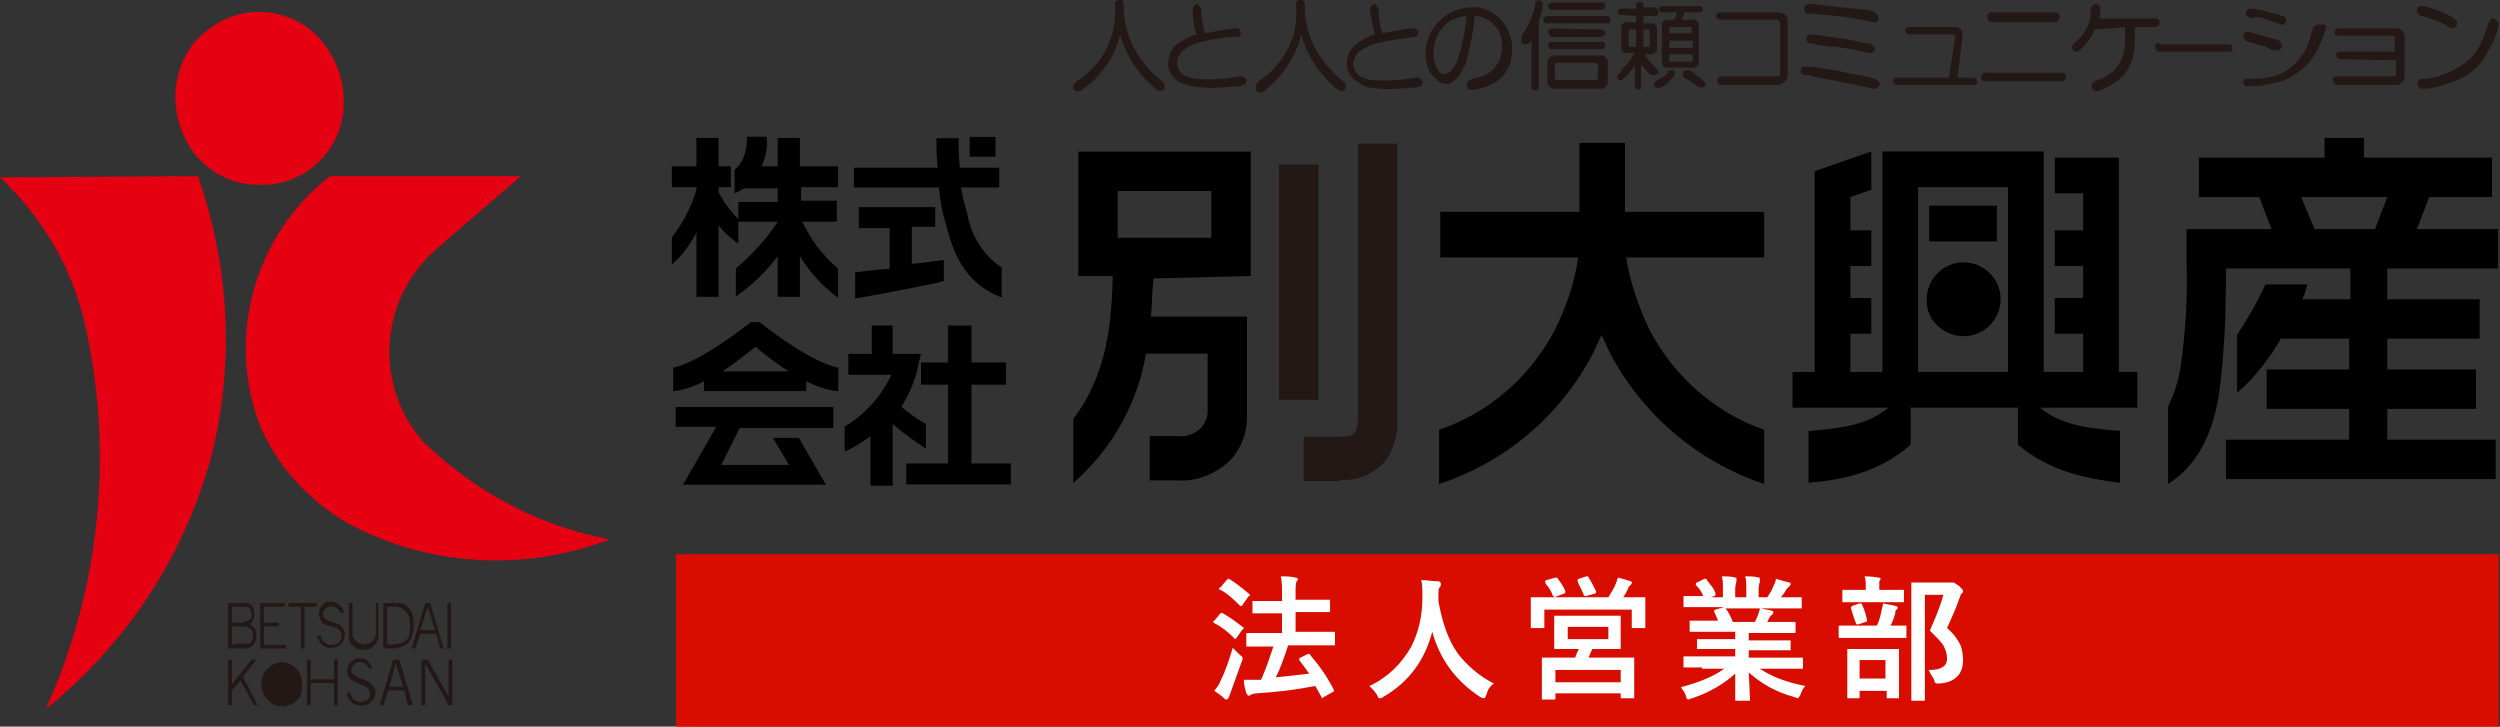 <svg version="1.1" id="グループ_557" xmlns="http://www.w3.org/2000/svg" x="0" y="0" viewBox="0 0 203 59" xml:space="preserve"><rect x="0" y="0" width="203" height="59" fill="#333333" stroke="none"/><style>.st1{fill:#231815}.st2{fill:#e50012}</style><g id="グループ_2019" transform="translate(54.55)"><g id="グループ_14" transform="translate(14.034 26.434)"><path id="パス_123" d="M6.2 3h2.2V0h1.9v3h2.8v1.8h-2.8v6.4h3.2v1.7H5v-1.7h3.4V4.8H6.2V3z"/><path id="パス_124" d="M6.2 2.3H3.9V0H2.2v2.3H.3V4h3.5C3 5.7 1.7 7.2 0 8.2v2h.1c.7-.3 1.4-.8 2-1.2v4h1.8V8c.8.7 1.8 1.4 2.7 2V8c-.7-.4-1.4-.9-2-1.4.7-1.1 1.2-2.3 1.4-3.5.1-.3.1-.5.2-.8z"/></g><g id="グループ_15" transform="translate(.115 26.155)"><path id="パス_125" d="M4 4h5.3c-.9-.6-1.8-1.3-2.7-2-.8.7-1.7 1.4-2.6 2z" fill="none"/><path id="パス_126" d="M.2 8.5h3.3L.8 13.2h11.6l-2.2-3.8H8.1l1.3 2.2H3.9l1.5-3H13V6.9H.2v1.6z"/><path id="パス_127" d="M7 0h-.7C4.9 1.1 1.9 3.3 0 3.7v1.9h.1c.8-.1 1.7-.4 2.4-.8v.8h8.3v-.8c.8.4 1.6.7 2.5.8h.1V3.7c-2-.4-5-2.6-6.4-3.7zM4 4c.9-.6 1.8-1.3 2.7-2 .8.7 1.7 1.4 2.7 2H4z"/></g><g id="グループ_16" transform="translate(14.788 11.121)"><path id="パス_128" d="M.1 11v2.1h.1c.1 0 6.6-1.2 7.1-1.4V10h-.1c-.2 0-1.2.2-2.5.3v-3h1.9V5.7H.4v1.7h2.5v3.3c-1.5.1-2.8.3-2.8.3z"/><path id="パス_129" d="M7.4 6.8c.6 2.5 1.5 5 4.5 6.2h.1v-2.4c-1.5-1-2.5-2.6-2.8-4.4-.2-.6-.4-1.4-.5-2.1h3.1V2.5H8.6c-.1-1-.1-1.8-.1-2.3V.1H6.7v.2c0 .5 0 1.3.1 2.2H0v1.6h6.9c.1.9.2 1.8.5 2.7z"/><path id="長方形_99" d="M9.4 0h2.1v1.6H9.4z"/></g><path id="パス_130" d="M13.5 15.2v-1.7h-3.1v-2.3H8.6v2.3H7.3c.3-.7.5-1.5.4-2.3v-.1H6.1v.1c0 .7-.1 1.4-.5 2-.1.2-.3.4-.5.6v1.9c.3-.1.5-.3.8-.4h2.7v1.1H5.4v1.4c-.6-.6-1.2-1.4-1.6-2.2v-.4h1v-1.7h-1v-2.3H2v2.3H0v1.7h2v.2c-.4 1.4-1.1 2.7-2 3.9v2.2l.1-.1c.8-.7 1.4-1.6 1.9-2.5v5.2h1.8v-5.8c.4.5.9 1 1.5 1.4l.1.1V18h3.2c-.9 1.4-2.1 2.7-3.4 3.8v2.3l.1-.1c1.3-.9 2.4-2 3.3-3.2v3.3h1.8v-3.3c.8 1.3 1.8 2.4 3 3.3l.1.1v-2.4c-1.2-1-2.2-2.3-2.9-3.8h2.8v-1.7h-2.9v-1.1h3z"/><path id="パス_131" class="st1" d="M143.5 6.2c-.4.1-.9.2-1.3.2h-.2c-.1 0-.2.1-.2.2s-.1.2 0 .3c0 .2.2.3.3.3h.5c.8-.1 1.6-.4 2.4-.7 1-.4 1.9-1.2 2.4-2.2.1-.2.2-.3.3-.5.3-.5.5-1.1.6-1.7V2c0-.1 0-.2-.1-.3l-.2-.2c-.2 0-.3 0-.4.2 0 .1-.1.1-.1.2-.1.4-.2.7-.4 1.1-.3.9-.9 1.7-1.6 2.2-.6.4-1.2.7-1.9.9l-.1.1"/><path id="パス_132" class="st1" d="M142.5 1.4c.6.2 1.2.4 1.8.8.1 0 .1.1.2.1s.3 0 .4-.2c.1-.1.1-.3 0-.4 0-.1-.1-.1-.2-.2 0 0-.1 0-.1-.1-.7-.4-1.5-.7-2.3-.9h-.2c-.1 0-.2 0-.3.1-.1.1-.1.2-.1.3 0 .1 0 .1.1.2l.1.1s.1 0 .1.1l.5.1"/><path id="パス_133" class="st1" d="M140 4.9v1.2c0 .1-.1.1-.2.1h-4.7c-.2 0-.3.2-.2.4 0 .1.1.2.3.3h5c.2-.1.4-.3.5-.5V2.8c-.1-.2-.3-.4-.5-.5h-4.9c-.1 0-.1.1-.2.1 0 .1-.1.1-.1.2 0 .2.1.3.3.3h4.5s.1 0 .1.1v1.2h-4.5c-.2 0-.3.2-.2.4 0 0 0 .1.1.1.1.1.1.1.2.1l4.5.1"/><path id="パス_134" class="st1" d="M129.5 6.3c-.5.1-1 .1-1.5.1h-.1c-.1 0-.2 0-.2.1-.1.1-.1.1-.1.2s0 .2.1.2c.1.1.1.1.2.1h.4c.8 0 1.6-.2 2.4-.4 1.2-.4 2.2-1.3 2.8-2.3.3-.6.6-1.3.8-1.9v-.3c0-.1-.1-.1-.1-.1h-.6c-.1 0-.1.1-.2.1l-.1.1c0 .1-.1.2-.1.3-.1.2-.1.4-.2.7-.3 1-.9 1.8-1.7 2.4-.5.4-1.1.6-1.8.7"/><path id="パス_135" class="st1" d="M128.9 1.4c.5.1 1 .3 1.5.5.1 0 .2.1.3.1h.2c.1-.1.2-.2.2-.3 0-.1 0-.2-.1-.3 0 0-.1-.1-.2-.1s-.2-.1-.3-.1l-.4-.1c-.6-.2-1.1-.3-1.7-.4h-.2c-.2 0-.4.2-.4.3 0 .1 0 .2.1.3 0 0 .1 0 .1.1.1 0 .2 0 .3.1.3-.1.5-.1.6-.1"/><path id="パス_136" class="st1" d="M129.6 3.9c.2.1.4.2.6.2h.2c.1 0 .2-.1.3-.2.1-.1 0-.3 0-.4l-.1-.1-.1-.1c-.1-.1-.2-.1-.3-.1l-2.1-.6h-.2c-.1 0-.2.1-.3.2 0 .1 0 .3.1.4l.1.1c.1 0 .2.1.2.1.5.1 1 .3 1.5.4l.1.1"/><path id="パス_137" class="st1" d="M120.8 3.5h-.1c-.2 0-.3.2-.2.4V4c0 .1.1.1.2.2h5.8c.1 0 .2-.1.2-.2.1-.2 0-.3-.2-.4h-5.7"/><path id="パス_138" class="st1" d="M118 2.2v1.4c0 .3-.1.7-.2 1-.2.5-.5 1-.9 1.3-.4.3-.8.5-1.3.7-.1 0-.1.1-.2.1-.1.1-.1.2-.1.3 0 .1 0 .2.1.3.1.1.2.1.3.1h.2c.7-.3 1.4-.7 2-1.3.4-.5.7-1.1.8-1.8.1-.5.1-1 .1-1.5v-.6h1.7c.2 0 .3-.2.3-.4 0-.1 0-.2-.1-.2-.1-.1-.1-.1-.2-.1h-4.6c.1-.2.1-.4.1-.6V.7c0-.1 0-.1-.1-.2-.1-.2-.3-.2-.5-.1l-.1.1s0 .1-.1.2v.6c-.1.8-.6 1.6-1.2 2.1l-.2.2c0 .1-.1.1-.1.2s0 .2.1.3c.1.1.2.1.3.1h.1s.1 0 .1-.1l.2-.2c.4-.4.8-.9 1-1.4v-.1l2.5-.2"/><path id="パス_139" class="st1" d="M106.7 5.9c-.2 0-.3.1-.3.2-.1.1-.1.2-.1.2 0 .1 0 .2.1.2.1.1.1.1.2.1h6.3c.2 0 .3-.2.3-.4 0-.1 0-.2-.1-.2-.1-.1-.1-.1-.2-.1h-6.2"/><path id="パス_140" class="st1" d="M107.2 1c-.1 0-.1 0 0 0-.3 0-.4.2-.4.4s.2.4.4.4h5.2c.2-.1.3-.3.3-.5s-.2-.3-.4-.3h-5.1"/><path id="パス_141" class="st1" d="M103.7 6.3h-4.3c-.2 0-.3.2-.2.4 0 .1.1.2.2.2h6.4c.1 0 .2-.1.2-.2s0-.2-.1-.3c-.1-.1-.2-.1-.3-.1h-1.2l.4-3.3v-.3c0-.1-.1-.2-.1-.3-.1-.1-.3-.2-.5-.2h-3.8c-.2.1-.3.2-.2.4 0 .1.2.2.3.2h3.5c.1 0 .1.1.2.1v.2l-.5 3.2"/><path id="パス_142" class="st1" d="M94.2 6.5c1 .2 2 .4 2.9.6l.4.1h.2c.1 0 .2 0 .2-.1.1-.1.2-.2.2-.3 0-.1-.1-.2-.2-.3-.1 0-.1-.1-.2-.1-.2-.1-.4-.1-.7-.2L95.8 6c-1.2-.3-2.4-.5-3.6-.6h-.3c-.1 0-.2.1-.2.2-.1.2 0 .4.2.5h.5c.5.2 1.2.3 1.8.4"/><path id="パス_143" class="st1" d="M94.6 1.3c1 .1 2 .3 2.9.5h.3l.1-.1c.1-.2.1-.4-.1-.6 0 0-.1 0-.1-.1 0 0-.1 0-.2-.1-.2 0-.3-.1-.5-.1l-2-.2c-.9-.1-1.7-.2-2.6-.3h-.1c-.1 0-.2.1-.3.2-.1.1-.1.2 0 .3 0 .1 0 .2.1.3h.5c.7.1 1.3.1 2 .2"/><path id="パス_144" class="st1" d="M94.5 3.8c.9.1 1.8.3 2.7.5h.1c.2 0 .4-.1.4-.3 0-.1 0-.2-.1-.2 0 0 0-.1-.1-.1 0 0-.1 0-.1-.1-.2-.1-.3-.1-.5-.1l-.9-.2c-1-.2-2.1-.3-3.2-.5h-.4c-.1 0-.1.1-.2.1-.1.2-.1.3 0 .5l.1.1h.1c.1 0 .3 0 .4.1.6.1 1.2.2 1.7.2"/><path id="パス_145" class="st1" d="M90 2v4c0 .1-.1.2-.2.2h-4.6c-.2 0-.3.2-.3.4v.1c0 .1.1.2.2.2h4.7c.1 0 .2 0 .3-.1.3-.1.4-.3.5-.6V1.5c-.1-.3-.4-.5-.7-.5h-4.8s-.1 0-.2.1-.1.1-.1.2 0 .2.1.2c.1.1.1.1.2.1h4.7c.1.1.2.2.2.4"/><path id="パス_146" class="st1" d="M82.6 6.5c.2.2.4.3.7.5.1.1.1.1.2.1h.2c.1 0 .1 0 .2-.1.1 0 .1-.2-.1-.4l-.2-.2c-.3-.2-.5-.4-.8-.6-.1 0-.1-.1-.2-.1h-.2c-.1 0-.1 0-.2.1s-.1.2-.1.3c0 .1 0 .1.1.2l.1.1c.2 0 .2.1.3.1"/><path id="パス_147" class="st1" d="M81.6 1c0 .2-.1.4-.2.6h-.7c-.2.1-.3.2-.3.4v3.2c.1.2.2.3.4.3h2.3c.2-.1.3-.2.3-.4V1.9c-.1-.2-.2-.3-.4-.3h-1c.1-.2.2-.4.2-.6h1.3c.1 0 .1-.1.2-.1 0-.1.1-.1 0-.2 0-.1-.1-.2-.1-.2h-3.2c-.2 0-.3.2-.2.3 0 .1.1.2.1.2h1.3M81 4.4h1.9v.5s0 .1-.1.1H81v-.6m0-1.1h1.9v.6H81v-.6m0-.6v-.5h1.8v.5H81"/><path id="パス_148" class="st1" d="M80.2 6.4c-.1.1-.2.1-.3.2-.1 0-.1.1-.1.1 0 .1-.1.2 0 .3 0 .1.1.1.1.1.1.1.3.1.4 0 .1 0 .1-.1.2-.1.2-.1.4-.2.5-.4l.3-.3c.1-.1.1-.1.1-.2.1-.2 0-.4-.1-.4h-.2c-.1 0-.1.1-.2.1l-.1.2c-.2.2-.4.3-.6.4"/><path id="パス_149" class="st1" d="M78.3 1.3v.5h-.9c-.2.1-.3.2-.3.4V4c.1.2.2.3.4.3h.7c-.3.5-.7 1-1.1 1.4 0 .2-.1.2-.2.3l-.1.1v.3c0 .1.1.1.2.1h.1c.1 0 .1-.1.2-.1l.3-.3c.2-.2.4-.5.6-.8v1.8c0 .1 0 .1.1.1s.1.1.2.1.1 0 .2-.1v-2c.2.3.4.5.7.8l.1.1h.3c.2-.1.3-.1.3-.2v-.2s0-.1-.1-.1c-.1-.1-.2-.1-.2-.2-.3-.3-.6-.6-.8-1h.6c.2-.1.4-.2.4-.4V2.2c-.1-.2-.2-.3-.4-.3h-.7v-.6h1c.1 0 .2-.1.2-.2.1-.1 0-.3-.1-.4 0 0-.1 0-.1-.1h-1V.3s0-.1-.1-.1c-.1-.1-.3-.1-.4 0l-.1.1v.4h-1.2c-.2 0-.3.2-.3.3 0 .1.1.2.1.2h.2l1.2.1m.6 1.1h.4s.1 0 .1.1v1.2s0 .1-.1.1h-.4V2.4m-.6 0v1.4h-.5s-.1 0-.1-.1V2.5s0-.1.1-.1h.5"/><path id="パス_150" class="st1" d="M71.1 1.3s-.1 0 0 0c-.3.1-.4.2-.3.4 0 .1.1.2.2.2h5c.2 0 .3-.2.2-.4 0-.1-.1-.2-.2-.2h-4.9"/><path id="パス_151" class="st1" d="M71.1 5.1v1.7c.1.2.3.4.5.4h4c.2-.1.4-.3.4-.5V4.9c-.1-.2-.3-.4-.5-.4h-4c-.2.1-.4.3-.4.6m.6.2c0-.1.1-.2.1-.2H75c.1 0 .1.1.2.1v1.1c0 .1-.1.1-.1.2h-3.2c-.1 0-.1-.1-.2-.1V5.3"/><path id="パス_152" class="st1" d="M71.5.2c-.3.1-.4.2-.3.4 0 .1.1.2.2.2h4.1c.2 0 .3-.2.3-.4 0-.1-.1-.2-.2-.2h-4.1"/><path id="パス_153" class="st1" d="M71.5 3.4s-.1 0 0 0c-.3 0-.4.2-.3.4 0 .1.1.2.2.2h4.1c.2 0 .3-.2.3-.4 0-.1-.1-.2-.2-.2h-4.1"/><path id="パス_154" class="st1" d="M71.5 2.3c-.3 0-.4.2-.3.4 0 .1.1.1.1.2.1.1.1.1.2.1h4c.1 0 .2-.1.3-.2 0-.1 0-.3-.1-.3s-.1-.1-.2-.1l-4-.1"/><path id="パス_155" class="st1" d="M69.8 3v4.1c0 .1.1.2.2.2.2.1.3 0 .4-.1V1.8c.1-.4.2-.7.3-1.1V.3c0-.1-.1-.1-.1-.2-.1-.1-.3-.1-.4 0l-.1.1v.3c-.2.9-.6 1.7-1.1 2.4v.5c0 .1.1.2.2.2.2 0 .4 0 .5-.2 0 0 .1-.1.1-.2V3"/><path id="パス_156" class="st1" d="M65.2 1.3c.9 0 1.6.6 2 1.3.3.7.3 1.6 0 2.3-.3.6-.8 1.1-1.4 1.3-.2.1-.5.1-.7.2-.1 0-.2 0-.3.1 0 0-.1 0-.1.1-.1 0-.1.1-.1.2-.1.2 0 .4.2.5h.2c.7-.1 1.4-.3 2-.7.7-.5 1.2-1.3 1.2-2.2.1-.6 0-1.2-.2-1.7-.3-.7-.6-1.1-1-1.4-.6-.5-1.4-.8-2.2-.7-2 .1-3.6 1.8-3.6 3.8 0 .5.1 1 .4 1.5.2.3.5.6.8.8.3.1.6.2.9 0 .2-.1.4-.3.6-.5.2-.3.4-.7.6-1.1.3-1.3.6-2.5.7-3.8m-.7 0v.3c-.1 1-.3 2-.6 3-.1.4-.3.7-.5 1l-.3.3c-.1.1-.3.1-.5.1-.1 0-.2-.1-.3-.2-.1-.1-.1-.2-.2-.3-.6-1.4-.1-3 1.1-3.8.5-.2.9-.4 1.3-.4"/><path id="パス_157" class="st1" d="M57.1 2.8c-.5.1-.9.4-1.3.6-.4.3-.8.7-.9 1.2-.3.8.1 1.7.9 2.1.2.2.5.3.8.4.8.1 1.6.2 2.4.1.5 0 1-.1 1.5-.1.1 0 .2-.1.3-.1.1 0 .1-.1.1-.1.1-.2.1-.4-.1-.5 0 0-.1 0-.2-.1h-.2c-1.1.2-2.3.3-3.4.2-.4 0-.7-.1-1.1-.3-.2-.1-.4-.4-.5-.6-.1-.3-.1-.5 0-.8.1-.2.2-.4.4-.6.4-.3 1-.6 1.5-.7.8-.2 1.5-.3 2.3-.4l.7-.1h.1s.1 0 .1-.1c.1-.1.1-.1.1-.2s0-.2-.1-.3c-.1-.1-.2-.1-.3-.1H60l-.7.1c-.5.1-1.1.2-1.6.3-.2-.6-.3-1.2-.3-1.8 0-.1 0-.2-.1-.3 0-.1-.1-.1-.1-.2-.1-.1-.2-.1-.3 0-.1.1-.2.2-.2.3v.2c.1.6.2 1.3.4 1.9"/><path id="パス_158" class="st1" d="M51.1 2.8c.5 1.8 1.6 3.4 3 4.5.1 0 .1.1.2.1.2 0 .4-.1.4-.3v-.3s0-.1-.1-.1l-.2-.2c-1.5-1.2-2.6-2.9-2.9-4.8-.1-.4-.1-.8-.1-1.2V.3c0-.1-.1-.3-.2-.3-.2-.1-.4 0-.5.2v.4c.2 2.3-1 4.6-2.9 5.9-.1 0-.1.1-.2.2l-.1.1c-.1.1-.1.2-.1.3 0 .1.1.2.1.3.1.1.2.1.3.1.1 0 .2 0 .3-.1 1.5-1.2 2.6-2.8 3-4.6"/><path id="パス_159" class="st1" d="M42.6 2.8c-.5.1-.9.4-1.3.6-.5.3-.8.7-.9 1.2-.3.8.1 1.7.9 2.1l.9.3c.8.1 1.6.2 2.4.1.5 0 1-.1 1.5-.1.1 0 .2-.1.3-.1.1 0 .1-.1.2-.1.1-.2.1-.4-.1-.5 0 0-.1-.1-.2-.1h-.2c-1.1.2-2.3.3-3.4.2-.4 0-.7-.1-1.1-.3-.5-.3-.7-.9-.5-1.4.1-.2.2-.4.4-.6.4-.3 1-.6 1.5-.7.8-.2 1.5-.3 2.3-.4h.7s.1 0 .1-.1c.1-.1.1-.1.1-.2s0-.2-.1-.3c-.1-.1-.2-.1-.3-.1h-.2l-.7.1c-.5.1-1.1.2-1.6.3-.2-.6-.3-1.2-.3-1.8 0-.1 0-.2-.1-.3 0-.1-.1-.1-.1-.2-.1-.1-.2-.1-.3 0-.1.1-.2.2-.2.3v.2c0 .6.1 1.3.3 1.9"/><path id="パス_160" class="st1" d="M36.4 2.8c.5 1.8 1.6 3.4 3 4.5.1 0 .1.1.2.1.2 0 .4-.1.4-.3v-.3s0-.1-.1-.1l-.2-.2c-1.5-1.2-2.6-2.9-2.9-4.8-.1-.4-.1-.8-.1-1.2V.3c0-.1-.1-.3-.2-.3-.2 0-.4 0-.5.2v.4c.1 2.4-1 4.6-3 5.9-.1 0-.1.1-.2.2l-.1.1c-.1.1-.1.2-.1.3 0 .2.2.4.4.3.1 0 .2 0 .3-.1 1.5-1 2.7-2.7 3.1-4.5"/><path id="パス_161" d="M107.6 16.7h-5.5v2.9h5.5v-2.9zM119 30.2h-1.5V12.8h-5.2v2.9h2.3v3h-2.3v2.9h2.3v2.6h-2.3v2.9h2.3v3.1h-3.2V12.3H98.3v17.9h-2.6v-3.1h1.7v-2.9h-1.7v-2.6h1.7v-2.9h-1.7V16l1.7-.6v-3.1l-4.6 1.6v16.3H91v2.9h7.8c-1.9 1.6-4.5 1.7-6.5 1.9v4.2c2.4-.2 5.6-.7 8.3-3.1v-2.9l-.1-.1h8.9l-.1.1v2.9c2.7 2.3 5.9 2.8 8.3 3.1V35c-2-.2-4.6-.3-6.5-1.9h7.9v-2.9zm-10.5 0h-7.3v-15h7.3v15zm-3.6-2.9c1.7 0 3-1.4 3-3 0-1.7-1.4-3-3-3-1.7 0-3 1.4-3 3-.1 1.6 1.3 3 3 3z"/><path id="パス_162" d="M79.4 26.8c-.9-1.9-1.6-3.9-1.9-5.9h11.2v-3.7H77.4v-5.6h-3.7v5.6H62.4v3.7h11.2c-.3 2.1-1 4.1-1.9 5.9-2 3.8-5.3 6.7-9.4 8.1v4.4c5.5-1.8 10-5.7 12.6-10.8.2-.5.4-.9.6-1.3.2.4.4.9.6 1.3 2.6 5.1 7.2 9 12.6 10.8v-4.4c-4-1.4-7.3-4.3-9.3-8.1z"/><g id="グループ_18" transform="translate(32.607 11.661)"><path id="パス_163" class="st1" d="M16.7 20.9V1.7h3.2v19.1h-3.2z"/><path id="パス_164" class="st1" d="M21.6 27.4h-2.9v-3.6h2.9c1.2 0 1.2-.3 1.3-.4.2-.4.2-.8.2-1.2V0h3.2v22.2c.1 1.1-.2 2.2-.7 3.2-.9 1.3-2.3 2-3.9 1.9l-.1.1z"/><g id="グループ_17" transform="translate(0 .649)"><path id="パス_165" d="M14.4 10.1V0H.4v10.1h2.8C3.1 13.8 2.8 18 0 21.7v5.2c3.1-2.7 5.2-6.4 5.9-10.5h5v4.7c0 .5-.2.9-.5 1.3-.5.5-1.2.8-1.9.7H6.2v3.6h2.3c1.6.1 3.2-.6 4.3-1.7.8-.9 1.3-2.1 1.3-3.4v-8.2H6.3c.1-1.1.1-2.2.2-3.1l7.9-.2zM3.6 6.9V3.2h7.6V7H3.6z"/></g></g><path id="パス_166" d="M148.3 21.8v-3.2h-6.6l1-2.6h5.1v-3.2h-10.4v-1.6h-3.2v1.6H124V16h4.9l1 2.6H123v2.9c.1 2.8-.1 5.6-.5 8.4-.2 1.1-.5 2.1-1 3.1v6.3c2.5-1.6 3.6-4.2 4.1-7.1.5-3.5.6-6.9.6-10.4h10.1v2.5h-3.9c.2-.4.3-.8.4-1.2h-3.4c-.5 1.1-1.1 2.2-1.8 3.3-.2.3-.3.5-.5.8v4.7c1.3-1.1 2.3-2.4 3.2-3.8.1-.2.3-.5.4-.7v.1h5.5V30h-6.7v3.2h6.7v2.5h-10v3.2h21.9v-3.2h-8.8v-2.5h7.2V30h-7.2v-2.5h7.5v-3.2h-7.5v-2.5h9zm-16-5.8h7l-1 2.6h-4.9l-1.1-2.6z"/></g><g id="グループ_2020" transform="translate(0 1)"><path id="パス_167" class="st2" d="M42.3 13.3H26.8c-6.2 4.8-8.5 13.2-5.6 20.5l.1.2c1.4 3 3.7 5.5 6.6 7.3 6.6 3.7 14.5 4.2 21.6 1.5-5.8-1.1-11-3.9-15.2-8-4.1-4.8-3.4-11.9 1.4-15.8l.1-.1 6.5-5.6"/><path id="パス_168" class="st2" d="M15.2 3.3c-1.5 2.6-1.2 5.8.6 8.2C17 13 18.9 14 20.9 14c3.7.2 6.8-2.6 7-6.3v-.2c.1-1.9-.6-3.7-1.7-5.1-2.3-2.8-6.5-3.3-9.4-.9-.7.5-1.2 1.1-1.6 1.8"/><path id="パス_169" class="st2" d="M16.1 13.3L0 13.4c3.3 3.1 5.7 7.1 6.8 11.5 2.5 10.6 1.4 21.8-3.1 31.7 6.7-5.4 11.5-12.8 13.6-21.1 1.7-7.2 1.3-14.8-1.1-21.8l-.1-.4"/><g id="グループ_19" transform="translate(18.527 47.862)"><path id="パス_170" class="st1" d="M15.7 4.7v3.7h.3V5l1.9 3.4h.3V4.7h-.3v3l-1.7-3h-.5"/><path id="パス_171" class="st1" d="M12.3 8.4h.3l.4-1.2h1.3l.3 1.2h.4l-1.1-3.7h-.5l-1.1 3.7m.8-1.5l.5-1.9.6 1.9h-1.1"/><path id="パス_172" class="st1" d="M9.6 7.5c.1.3.3.6.6.8.3.1.6.2.9.1.4-.1.6-.3.8-.7.1-.3.1-.6-.1-.8-.1-.2-.2-.3-.4-.4-.2-.1-.4-.2-.7-.3-.2-.1-.3-.2-.5-.3-.1 0-.2-.1-.2-.3 0-.2.1-.4.3-.6.4-.2.8-.1 1 .2.1.1.1.1.1.2h.3c-.1-.3-.3-.5-.5-.7-.2-.1-.5-.1-.8-.1-.3.2-.6.4-.7.7-.1.4 0 .9.4 1.1l.6.3c.2.1.3.1.5.2.3.2.4.6.2 1 0 0-.1.1-.2.1-.2.1-.4.2-.6.1-.3 0-.5-.2-.6-.5 0-.1-.1-.2-.1-.3l-.3.2"/><path id="パス_173" class="st1" d="M2.7 6.7c0 .6.3 1.2.9 1.6.2.1.5.2.8.2.6 0 1.2-.4 1.5-.9.1-.4.1-.6.1-.9 0-.7-.3-1.3-.9-1.6-.2-.1-.5-.2-.7-.2-.6 0-1.2.4-1.5.9-.1.3-.2.6-.2.9"/><path id="パス_174" class="st1" d="M0 8.4h.3V7.2l.7-.8 1.1 2h.3L1.2 6.1l1.1-1.4h-.4l-1.6 2v-2H0v3.7"/><path id="パス_175" class="st1" d="M6.4 8.4h.3V6.6h1.9v1.8h.3V4.7h-.3v1.6H6.7V4.7h-.3v3.7"/><path id="パス_176" class="st1" d="M0 3.8h1.4c.1 0 .3-.1.4-.1.3-.2.5-.5.5-.9S2.2 2.1 2 2c-.1-.1-.2-.2-.3-.2.2-.1.3-.1.3-.3.1-.2.2-.4.1-.7 0-.3-.2-.6-.5-.7H0v3.7m.3-.3V2h1c.2 0 .3.1.5.2.1.1.2.2.2.3V3c0 .2-.2.3-.3.4H.9l-.6.1m0-1.8V.4h1.1c.1 0 .2 0 .3.1.1.1.2.3.2.5s0 .4-.2.5c-.1 0-.2.1-.3.1-.1.1-.3.1-.5.1H.3"/><path id="パス_177" class="st1" d="M17.8 3.8h.3V.1h-.3v3.7"/><path id="パス_178" class="st1" d="M14.9 3.8h.3l.4-1.2h1.3l.3 1.2h.3L16.4.1H16l-1.1 3.7m.7-1.5l.6-1.9.6 1.9h-1.2"/><path id="パス_179" class="st1" d="M12.6.1v3.7h.6c.2 0 .5 0 .7-.1.5-.1.9-.4 1-.9.2-.5.2-1.1.1-1.7-.1-.4-.4-.7-.7-.9-.2-.1-.4-.1-.6-.1h-1.1m.3 3.3v-3h.7c.2 0 .4.1.6.2.2.2.4.4.5.6.1.5.1 1 0 1.5-.1.4-.4.6-.8.7-.2 0-.4.1-.7.1l-.3-.1"/><path id="パス_180" class="st1" d="M9.8.1v2.8c0 .4.3.7.6.9.2.1.5.1.7.1.3 0 .5-.1.7-.3.2-.2.3-.4.4-.6V.1H12v2.3c0 .2 0 .3-.1.5s-.2.4-.5.5c-.2.1-.4.1-.6 0-.2 0-.4-.2-.6-.4-.1-.1-.1-.2-.1-.3V.1h-.3"/><path id="パス_181" class="st1" d="M7.2 2.8c.1.3.3.6.6.8.3.2.6.2.9.1.4-.1.6-.3.7-.7.2-.4 0-.9-.4-1.2-.2 0-.4-.1-.6-.2-.2 0-.4-.1-.5-.2-.2-.1-.2-.3-.2-.4 0-.2.1-.4.3-.5.4-.2.8-.1 1 .2 0 0 .1.1.1.2h.3C9.3.5 9.1.3 8.8.1 8.6 0 8.3 0 8 0c-.3.1-.5.4-.6.7-.1.3 0 .5.1.8.1.1.2.3.3.3.2.1.4.2.6.2.2.1.3.1.5.2s.3.3.3.6c0 .2-.1.5-.3.6-.2.1-.5.1-.7.1-.2-.1-.5-.2-.6-.5 0-.1-.1-.2-.1-.3l-.3.1"/><path id="パス_182" class="st1" d="M4.9.1v.3h1v3.4h.3V.4h1V.1H4.9"/><path id="パス_183" class="st1" d="M2.6 3.8h2.1v-.3H2.9V2h1.2v-.3H2.9V.4h1.7V.1h-2v3.7"/></g></g><path id="長方形_1896" fill="#d90c00" d="M54.9 45h148v14h-148z"/><path d="M99.3 49.8c.7.4 1.2.8 1.6 1.1l.1.1s0 .1-.1.1l-.5.7-.1.1s-.1 0-.1-.1c-.5-.5-1-.9-1.6-1.2l-.1-.1s0-.1.1-.1l.5-.6c.1 0 .1-.1.2 0 0-.1 0-.1 0 0zm-.7 6.3c.2-.3.4-.5.5-.8.4-.8.7-1.7 1-2.7l.6.6c.2.1.2.2.2.3 0 0 0 .1-.1.3-.3.8-.6 1.7-.9 2.5-.1.2-.1.4-.2.4 0 .1-.1.1-.1.1-.1 0-.1 0-.2-.1-.2-.2-.5-.4-.8-.6zm1.2-9.1c.5.3 1 .7 1.6 1.2l.1.1s0 .1-.1.1l-.5.7c0 .1-.1.1-.1.1h-.1c-.5-.5-1-1-1.6-1.3-.1 0-.1 0-.1-.1s0-.1.1-.1l.5-.6c.1-.1.1-.1.2-.1-.1 0 0 0 0 0zm3 5.5h-1.6v-1.1h2.9v-1.6h-2.4v-1h2.4v-.5c0-.6 0-1.1-.1-1.5.4 0 .8 0 1.2.1.1 0 .2.1.2.1s0 .1-.1.2-.1.5-.1 1v.5h2.8v1h-2.8v1.6h3.1c.1 0 .1 0 .1.1v1h-3.8c-.3.9-.6 1.8-1 2.6 1-.1 1.9-.2 2.7-.3-.2-.3-.5-.7-.8-1.1v-.1s0-.1.1-.1l.6-.3h.1s.1 0 .1.1c.7.8 1.4 1.8 1.9 2.8v.1s0 .1-.1.1l-.7.4c-.1 0-.1.1-.1.1s-.1 0-.1-.1c-.2-.4-.4-.7-.5-.9-1.5.3-3.1.5-4.8.6-.2 0-.4.1-.4.1-.1 0-.1.1-.2.1s-.1-.1-.2-.2c-.1-.4-.2-.7-.2-1.1h1.4c.4-.9.7-1.8 1-2.7h-.6zm18.5 3c-.3.2-.5.5-.6.9-.1.2-.1.3-.2.3 0 0-.1 0-.3-.1-2-1.3-3.3-3.1-3.9-5.3-.6 2.3-1.9 4.1-4 5.3-.1.1-.2.1-.3.1-.1 0-.1-.1-.2-.3-.2-.3-.4-.5-.6-.7 1.5-.7 2.6-1.8 3.4-3.2.6-1.2.9-2.5.9-4 0-.6 0-1.1-.1-1.4.4 0 .9.1 1.4.1.1 0 .2.1.2.2s0 .2-.1.3c-.1.1-.1.3-.1.7v.4c.3 1.7.8 3.2 1.6 4.3.7.9 1.7 1.8 2.9 2.4zm4.3-8.4l.7-.2h.1s.1 0 .1.1c.3.4.5.7.6 1v.1s0 .1-.1.1l-.8.3h4.4c.3-.5.5-.8.6-1.1.1-.2.1-.4.2-.5.4.1.7.2 1 .3.1 0 .1.1.1.1 0 .1 0 .1-.1.2s-.2.2-.2.3l-.2.4c-.1.1-.1.2-.2.3h1.8V51h-1.1v-1.5h-7.1V51h-1.1v-2.5h1.9s0-.1-.1-.1c-.1-.3-.3-.7-.6-1v-.1c-.1-.1 0-.2.1-.2zm4.5 2.9h1.5v2.6c0 .1 0 .1-.1.1h-2.2c-.1.2-.2.4-.3.7h3.7v3.3h-1c-.1 0-.1 0-.1-.1v-.3h-5.3v.4c0 .1 0 .1-.1.1h-1v-3.4h2.7c.1-.3.2-.5.3-.7h-1.9c-.1 0-.1 0-.1-.1V50h3.9zm-3.8 4.4v1h5.3v-1h-5.3zm1-3.5v1h3.3v-1h-3.3zm1.5-4.1h.1s.1 0 .1.1c.2.3.4.7.6 1.1v.1s0 .1-.1.1l-.7.2h-.1s-.1 0-.1-.1c-.2-.5-.4-.8-.5-1.1v-.1s0-.1.1-.1l.6-.2zm9.4 7.4h-1.5v-.9h4.2v-.6h-3.1v-.8h3.1v-.6h-3.7v-.9h2.3c-.1-.3-.2-.5-.3-.7v-.1s0-.1.1-.1l.7-.2h-3.3v-.9h1.6c-.1-.3-.3-.6-.6-.9v-.1s0-.1.1-.1l.6-.3h.1s.1 0 .1.1c.3.4.6.7.7 1.1v.1s0 .1-.1.1l-.3.1h1v-.7c0-.4 0-.8-.1-1 .4 0 .8 0 1.1.1.1 0 .1 0 .1.1v.2c0 .1-.1.3-.1.6v.7h.9v-.7c0-.4 0-.8-.1-1 .5 0 .8 0 1.1.1.1 0 .1 0 .1.1v.2c0 .1-.1.3-.1.6v.7h.7c.2-.3.4-.6.5-.9.1-.2.2-.4.2-.6.3.1.7.2 1.1.3.1 0 .1.1.1.1 0 .1 0 .1-.1.2l-.2.2c-.1.1-.2.4-.5.7h1.7v.9H143c.3.1.6.1.9.2.1 0 .1.1.1.1 0 .1 0 .1-.1.2l-.2.2-.2.4h2.3v.8c0 .1 0 .1-.1.1H142v.6h3.4v.8H142v.6h4.4v.9h-3.5c.9.6 2.1 1.1 3.7 1.4-.2.2-.3.4-.4.7-.1.2-.2.3-.2.3s-.1 0-.3-.1c-1.5-.4-2.7-1.1-3.7-2l.1 2.2v.1H141c-.1 0-.1 0-.1-.1v-2.1c-.9.8-2 1.5-3.5 2-.1 0-.2.1-.3.1-.1 0-.2-.1-.2-.3-.1-.3-.3-.5-.4-.7 1.5-.4 2.7-.9 3.5-1.5h-1.8zm4.6-4.4c0-.1.1-.2.1-.4h-2.8l.1.1c.2.3.4.7.5 1h1.8c.1-.2.2-.4.3-.7zm8 2h-1.4c-.1 0-.1 0-.1-.1v-.8c0-.1 0-.1.1-.1h3c.2-.4.3-.8.4-1.3 0-.1.1-.3.1-.5.4.1.7.1 1 .2.1 0 .2.1.2.1 0 .1 0 .1-.1.2s-.1.1-.1.3c-.1.3-.2.7-.4 1h1.3v1h-4zm.2-2.9h-1.4v-1h1.9v-.2c0-.4 0-.7-.1-.9.2 0 .6 0 1.1.1.1 0 .2 0 .2.1 0 0 0 .1-.1.2v.7h2v1H151zm-.1 7.8h-.8c-.1 0-.1 0-.1-.1v-3.9h4.2v4h-1v-.6H151v.5c0 .1 0 .1-.1.1zm-.6-7.3c0-.1-.1-.1 0 0 0-.1 0-.1.1-.2l.6-.2h.1s.1 0 .1.1c.2.4.3.8.4 1.2v.1s0 .1-.1.1l-.6.2h-.1s-.1 0-.1-.1c-.2-.5-.3-.9-.4-1.2zm.7 4.2v1.5h2.1v-1.5H151zm5.6.8h.1c.9 0 1.4-.3 1.4-.9 0-.4-.1-.7-.3-1.1-.2-.3-.6-.7-1.1-1.2.4-.9.8-1.8 1.1-2.9h-1.5v8.6h-1.1v-9.6h3.4c.1 0 .2.1.5.3.2.2.3.3.3.4 0 .1 0 .1-.1.2-.1 0-.1.2-.2.4-.3.9-.7 1.7-1 2.4.6.5.9 1 1.1 1.4.1.3.2.7.2 1.2 0 1.1-.6 1.8-1.9 1.9h-.2c-.1 0-.1 0-.2-.1 0 0 0-.1-.1-.3-.2-.3-.3-.5-.4-.7z" fill="#fff"/></svg>